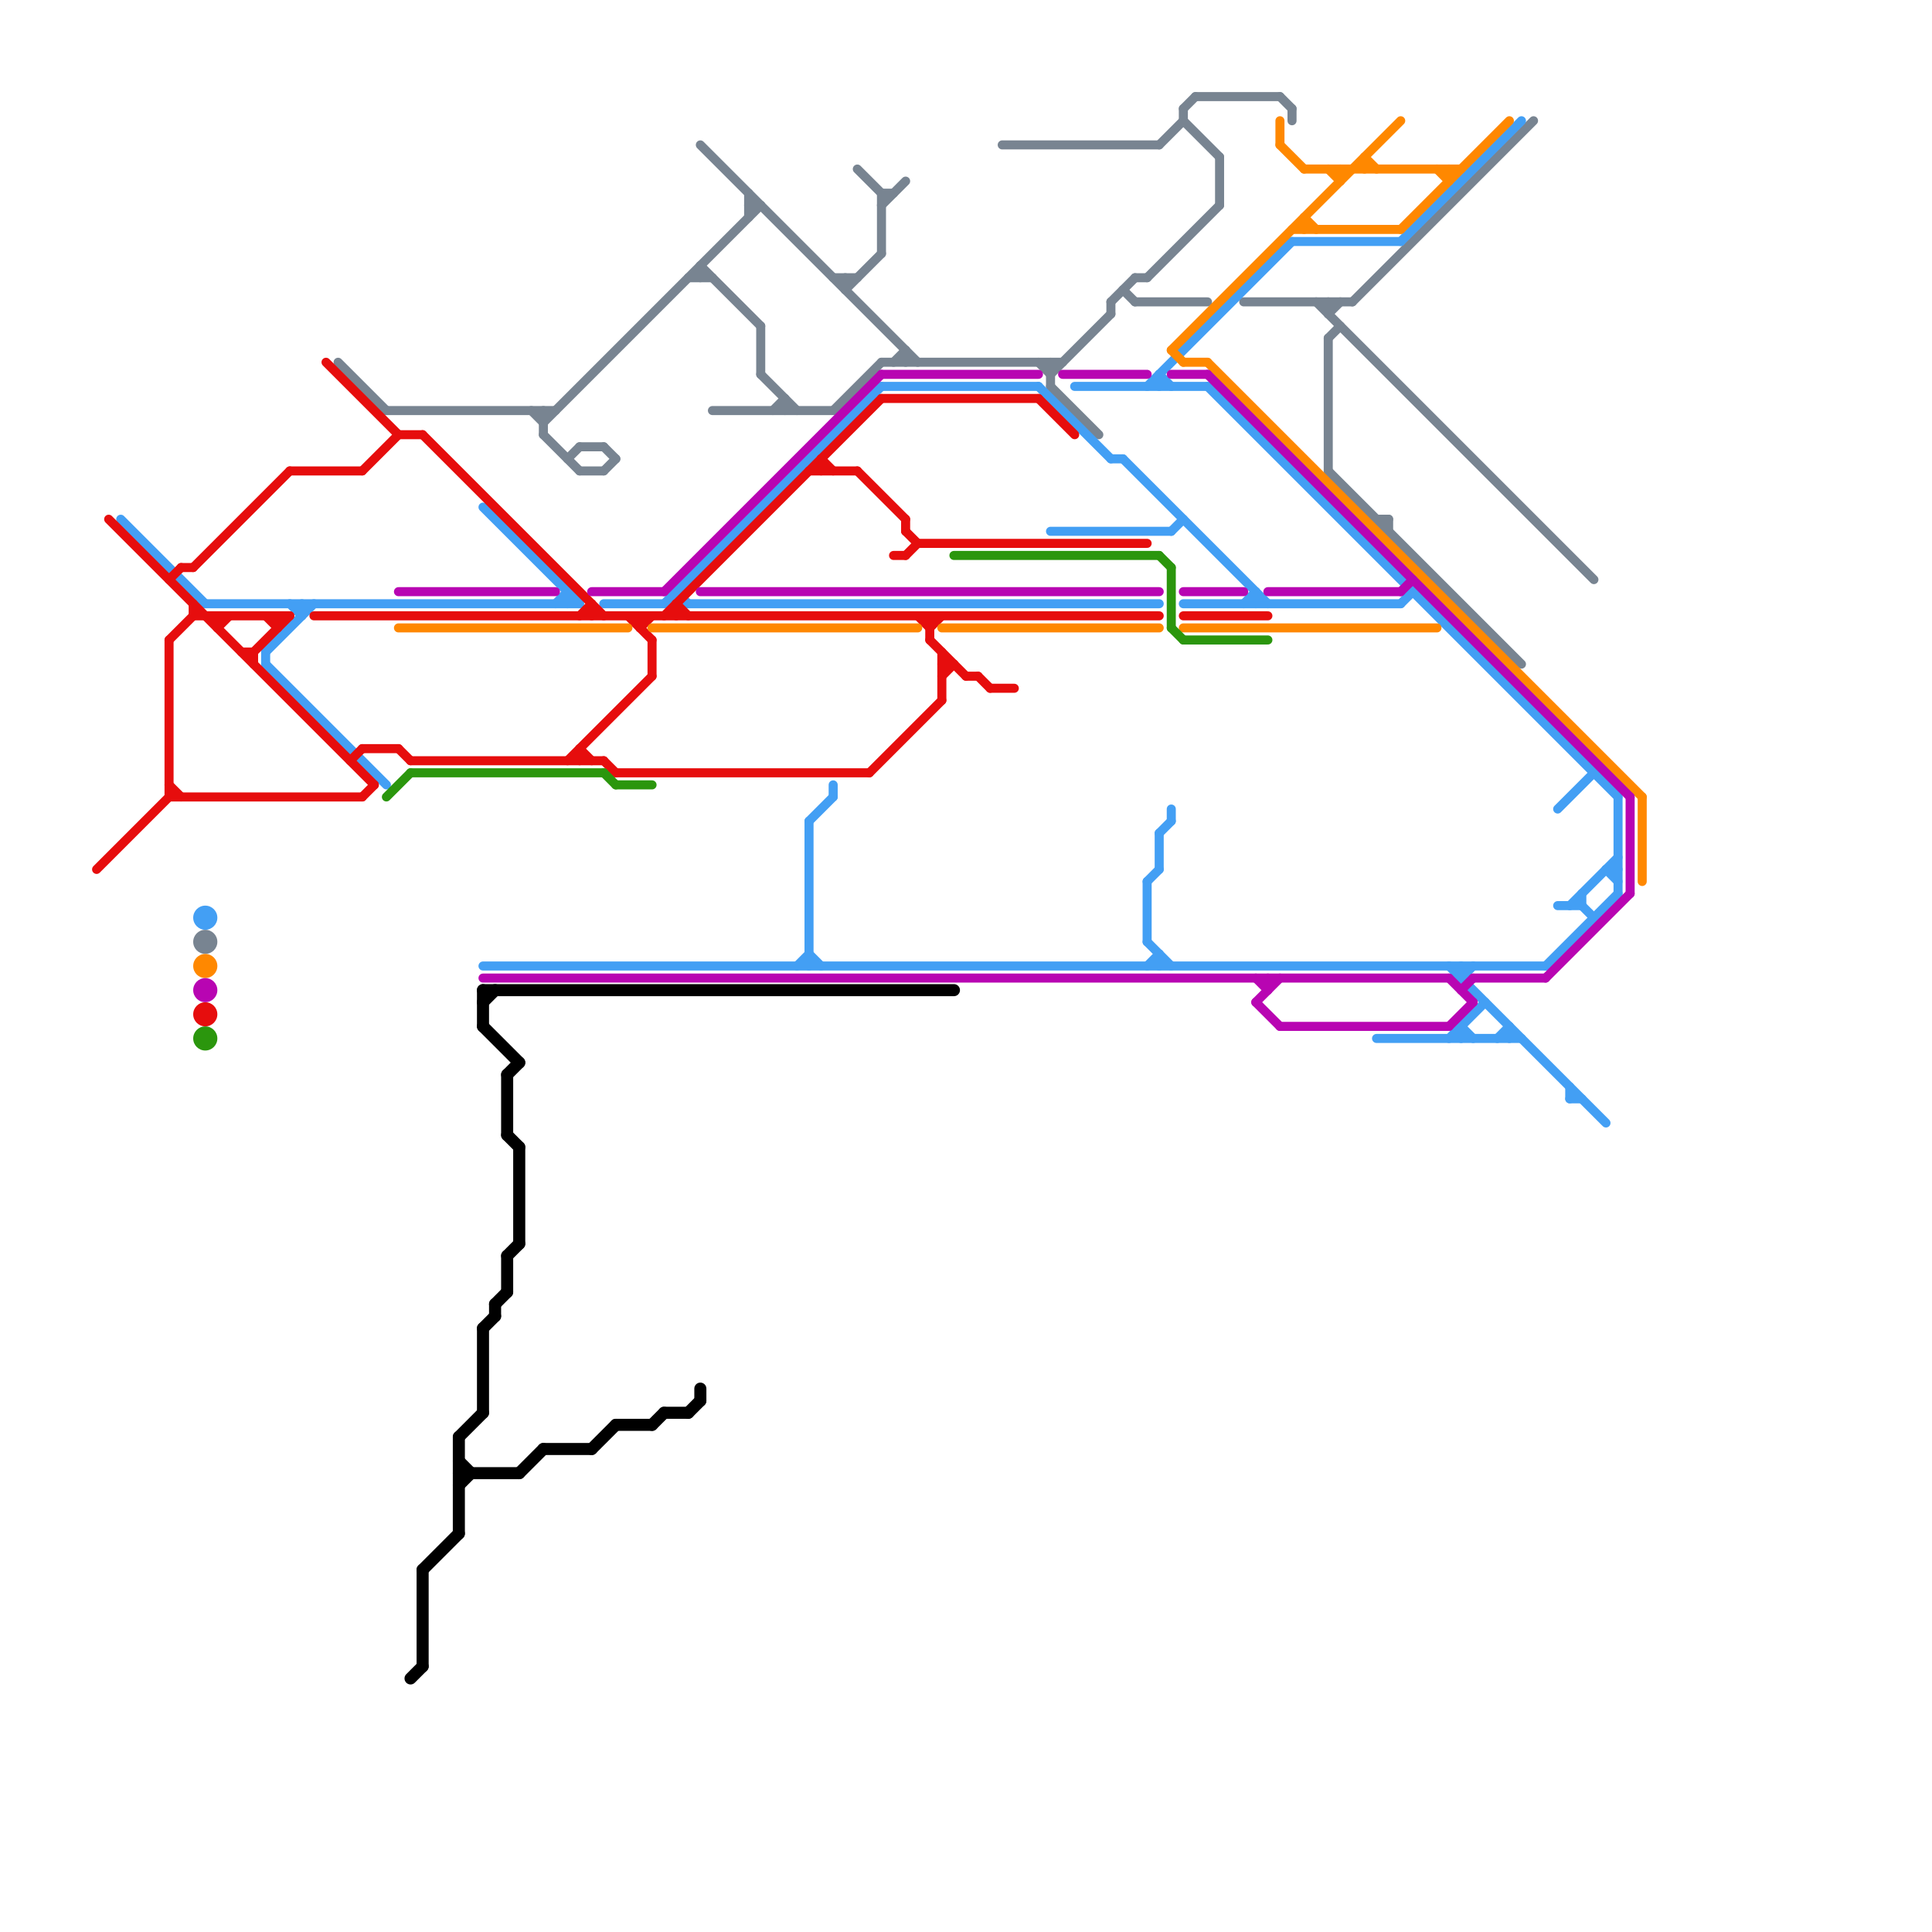 
<svg version="1.1" xmlns="http://www.w3.org/2000/svg" viewBox="0 0 160 160">
<style>text { font: 1px Helvetica; font-weight: 600; white-space: pre; dominant-baseline: central; } line { stroke-width: 0.75; fill: none; stroke-linecap: round; stroke-linejoin: round; } .c0 { stroke: #788491 } .c1 { stroke: #439ff4 } .c2 { stroke: #e60d0d } .c3 { stroke: #ff8800 } .c4 { stroke: #b805b2 } .c5 { stroke: #2b960d } .c6 { stroke: #000000 } .w2 { stroke-width: .75; }.w1 { stroke-width: 1; }</style><defs><g id="cmd-e60d0d"><circle r="0.5" fill="#e60d0d"/><circle r="0.25" fill="#fff"/></g><g id="cmd-439ff4"><circle r="0.5" fill="#439ff4"/><circle r="0.25" fill="#fff"/></g><g id="cmd-788491"><circle r="0.5" fill="#788491"/><circle r="0.25" fill="#fff"/></g><g id="cmd-ff8800"><circle r="0.5" fill="#ff8800"/><circle r="0.25" fill="#fff"/></g><g id="cmd-b805b2"><circle r="0.5" fill="#b805b2"/><circle r="0.25" fill="#fff"/></g><g id="cmd-2b960d"><circle r="0.5" fill="#2b960d"/><circle r="0.25" fill="#fff"/></g><g id="cmd-xf-788491"><circle r="0.5" fill="#fff"/><circle r="0.25" fill="#788491"/></g><g id="cmd-000000"><circle r="0.5" fill="#000000"/><circle r="0.25" fill="#fff"/></g><g id="cmd-xf-439ff4"><circle r="0.5" fill="#fff"/><circle r="0.25" fill="#439ff4"/></g><g id="cmd-xf-b805b2"><circle r="0.5" fill="#fff"/><circle r="0.25" fill="#b805b2"/></g><g id="cmd-xf-ff8800"><circle r="0.5" fill="#fff"/><circle r="0.25" fill="#ff8800"/></g></defs><line class="c0 " x1="50" y1="39" x2="51" y2="38"/><line class="c0 " x1="70" y1="24" x2="73" y2="21"/><line class="c0 " x1="110" y1="26" x2="111" y2="25"/><line class="c0 " x1="86" y1="30" x2="87" y2="31"/><line class="c0 " x1="71" y1="14" x2="73" y2="16"/><line class="c0 " x1="58" y1="22" x2="58" y2="23"/><line class="c0 " x1="94" y1="25" x2="100" y2="25"/><line class="c0 " x1="75" y1="29" x2="75" y2="30"/><line class="c0 " x1="50" y1="37" x2="51" y2="38"/><line class="c0 " x1="65" y1="33" x2="65" y2="34"/><line class="c0 " x1="59" y1="34" x2="69" y2="34"/><line class="c0 " x1="92" y1="25" x2="92" y2="26"/><line class="c0 " x1="103" y1="25" x2="112" y2="25"/><line class="c0 " x1="98" y1="10" x2="101" y2="13"/><line class="c0 " x1="114" y1="43" x2="115" y2="43"/><line class="c0 " x1="92" y1="25" x2="94" y2="23"/><line class="c0 " x1="57" y1="23" x2="59" y2="23"/><line class="c0 " x1="87" y1="31" x2="92" y2="26"/><line class="c0 " x1="115" y1="43" x2="115" y2="44"/><line class="c0 " x1="48" y1="37" x2="50" y2="37"/><line class="c0 " x1="94" y1="23" x2="95" y2="23"/><line class="c0 " x1="93" y1="24" x2="94" y2="25"/><line class="c0 " x1="45" y1="35" x2="63" y2="17"/><line class="c0 " x1="110" y1="25" x2="110" y2="26"/><line class="c0 " x1="73" y1="17" x2="75" y2="15"/><line class="c0 " x1="110" y1="28" x2="111" y2="27"/><line class="c0 " x1="45" y1="34" x2="45" y2="36"/><line class="c0 " x1="87" y1="30" x2="87" y2="32"/><line class="c0 " x1="69" y1="34" x2="73" y2="30"/><line class="c0 " x1="58" y1="22" x2="63" y2="27"/><line class="c0 " x1="69" y1="23" x2="71" y2="23"/><line class="c0 " x1="62" y1="16" x2="62" y2="18"/><line class="c0 " x1="112" y1="25" x2="127" y2="10"/><line class="c0 " x1="87" y1="32" x2="91" y2="36"/><line class="c0 " x1="63" y1="27" x2="63" y2="31"/><line class="c0 " x1="58" y1="12" x2="76" y2="30"/><line class="c0 " x1="28" y1="30" x2="32" y2="34"/><line class="c0 " x1="98" y1="9" x2="98" y2="10"/><line class="c0 " x1="106" y1="8" x2="107" y2="9"/><line class="c0 " x1="107" y1="9" x2="107" y2="10"/><line class="c0 " x1="73" y1="30" x2="88" y2="30"/><line class="c0 " x1="74" y1="30" x2="75" y2="29"/><line class="c0 " x1="47" y1="38" x2="48" y2="37"/><line class="c0 " x1="99" y1="8" x2="106" y2="8"/><line class="c0 " x1="70" y1="23" x2="70" y2="24"/><line class="c0 " x1="73" y1="16" x2="73" y2="21"/><line class="c0 " x1="32" y1="34" x2="46" y2="34"/><line class="c0 " x1="101" y1="13" x2="101" y2="17"/><line class="c0 " x1="64" y1="34" x2="65" y2="33"/><line class="c0 " x1="45" y1="36" x2="48" y2="39"/><line class="c0 " x1="83" y1="12" x2="96" y2="12"/><line class="c0 " x1="110" y1="39" x2="126" y2="55"/><line class="c0 " x1="95" y1="23" x2="101" y2="17"/><line class="c0 " x1="48" y1="39" x2="50" y2="39"/><line class="c0 " x1="109" y1="25" x2="132" y2="48"/><line class="c0 " x1="73" y1="16" x2="74" y2="16"/><line class="c0 " x1="96" y1="12" x2="98" y2="10"/><line class="c0 " x1="110" y1="28" x2="110" y2="39"/><line class="c0 " x1="98" y1="9" x2="99" y2="8"/><line class="c0 " x1="44" y1="34" x2="45" y2="35"/><line class="c0 " x1="62" y1="17" x2="63" y2="17"/><line class="c0 " x1="63" y1="31" x2="66" y2="34"/><circle cx="17" cy="78" r="1" fill="#788491" /><line class="c1 " x1="95" y1="73" x2="96" y2="72"/><line class="c1 " x1="120" y1="86" x2="123" y2="83"/><line class="c1 " x1="121" y1="81" x2="122" y2="80"/><line class="c1 " x1="57" y1="50" x2="96" y2="50"/><line class="c1 " x1="130" y1="90" x2="130" y2="91"/><line class="c1 " x1="125" y1="85" x2="125" y2="86"/><line class="c1 " x1="50" y1="50" x2="55" y2="50"/><line class="c1 " x1="87" y1="44" x2="97" y2="44"/><line class="c1 " x1="116" y1="20" x2="126" y2="10"/><line class="c1 " x1="133" y1="72" x2="134" y2="73"/><line class="c1 " x1="107" y1="20" x2="116" y2="20"/><line class="c1 " x1="96" y1="31" x2="96" y2="32"/><line class="c1 " x1="129" y1="67" x2="132" y2="64"/><line class="c1 " x1="133" y1="72" x2="134" y2="72"/><line class="c1 " x1="47" y1="49" x2="47" y2="50"/><line class="c1 " x1="120" y1="80" x2="133" y2="93"/><line class="c1 " x1="40" y1="80" x2="128" y2="80"/><line class="c1 " x1="56" y1="49" x2="57" y2="50"/><line class="c1 " x1="95" y1="78" x2="97" y2="80"/><line class="c1 " x1="95" y1="32" x2="107" y2="20"/><line class="c1 " x1="121" y1="85" x2="121" y2="86"/><line class="c1 " x1="24" y1="50" x2="25" y2="51"/><line class="c1 " x1="129" y1="75" x2="131" y2="75"/><line class="c1 " x1="95" y1="80" x2="96" y2="79"/><line class="c1 " x1="67" y1="79" x2="68" y2="80"/><line class="c1 " x1="73" y1="32" x2="86" y2="32"/><line class="c1 " x1="66" y1="80" x2="67" y2="79"/><line class="c1 " x1="46" y1="50" x2="47" y2="49"/><line class="c1 " x1="128" y1="80" x2="134" y2="74"/><line class="c1 " x1="130" y1="75" x2="134" y2="71"/><line class="c1 " x1="100" y1="32" x2="134" y2="66"/><line class="c1 " x1="114" y1="86" x2="126" y2="86"/><line class="c1 " x1="22" y1="54" x2="26" y2="50"/><line class="c1 " x1="95" y1="73" x2="95" y2="78"/><line class="c1 " x1="25" y1="50" x2="25" y2="51"/><line class="c1 " x1="93" y1="38" x2="105" y2="50"/><line class="c1 " x1="104" y1="49" x2="104" y2="50"/><line class="c1 " x1="121" y1="80" x2="121" y2="81"/><line class="c1 " x1="92" y1="38" x2="93" y2="38"/><line class="c1 " x1="131" y1="75" x2="132" y2="76"/><line class="c1 " x1="97" y1="44" x2="98" y2="43"/><line class="c1 " x1="96" y1="79" x2="96" y2="80"/><line class="c1 " x1="10" y1="43" x2="17" y2="50"/><line class="c1 " x1="17" y1="50" x2="48" y2="50"/><line class="c1 " x1="67" y1="68" x2="69" y2="66"/><line class="c1 " x1="124" y1="86" x2="125" y2="85"/><line class="c1 " x1="40" y1="42" x2="48" y2="50"/><line class="c1 " x1="22" y1="54" x2="22" y2="55"/><line class="c1 " x1="86" y1="32" x2="92" y2="38"/><line class="c1 " x1="116" y1="50" x2="117" y2="49"/><line class="c1 " x1="130" y1="91" x2="131" y2="91"/><line class="c1 " x1="97" y1="67" x2="97" y2="68"/><line class="c1 " x1="131" y1="74" x2="131" y2="75"/><line class="c1 " x1="67" y1="68" x2="67" y2="80"/><line class="c1 " x1="69" y1="65" x2="69" y2="66"/><line class="c1 " x1="55" y1="50" x2="73" y2="32"/><line class="c1 " x1="134" y1="66" x2="134" y2="74"/><line class="c1 " x1="96" y1="69" x2="97" y2="68"/><line class="c1 " x1="121" y1="85" x2="122" y2="86"/><line class="c1 " x1="96" y1="69" x2="96" y2="72"/><line class="c1 " x1="96" y1="31" x2="97" y2="32"/><line class="c1 " x1="89" y1="32" x2="100" y2="32"/><line class="c1 " x1="103" y1="50" x2="104" y2="49"/><line class="c1 " x1="22" y1="55" x2="32" y2="65"/><line class="c1 " x1="98" y1="50" x2="116" y2="50"/><circle cx="17" cy="76" r="1" fill="#439ff4" /><line class="c2 " x1="33" y1="36" x2="35" y2="36"/><line class="c2 " x1="30" y1="62" x2="33" y2="62"/><line class="c2 " x1="18" y1="51" x2="18" y2="52"/><line class="c2 " x1="16" y1="47" x2="24" y2="39"/><line class="c2 " x1="56" y1="50" x2="57" y2="51"/><line class="c2 " x1="18" y1="52" x2="19" y2="51"/><line class="c2 " x1="24" y1="39" x2="30" y2="39"/><line class="c2 " x1="27" y1="30" x2="33" y2="36"/><line class="c2 " x1="8" y1="72" x2="14" y2="66"/><line class="c2 " x1="78" y1="54" x2="78" y2="58"/><line class="c2 " x1="68" y1="38" x2="69" y2="39"/><line class="c2 " x1="82" y1="57" x2="84" y2="57"/><line class="c2 " x1="48" y1="62" x2="49" y2="63"/><line class="c2 " x1="52" y1="51" x2="54" y2="53"/><line class="c2 " x1="23" y1="51" x2="23" y2="52"/><line class="c2 " x1="49" y1="50" x2="49" y2="51"/><line class="c2 " x1="15" y1="47" x2="16" y2="47"/><line class="c2 " x1="20" y1="54" x2="21" y2="54"/><line class="c2 " x1="54" y1="53" x2="54" y2="56"/><line class="c2 " x1="75" y1="43" x2="75" y2="44"/><line class="c2 " x1="75" y1="46" x2="76" y2="45"/><line class="c2 " x1="71" y1="39" x2="75" y2="43"/><line class="c2 " x1="53" y1="51" x2="53" y2="52"/><line class="c2 " x1="53" y1="52" x2="54" y2="51"/><line class="c2 " x1="51" y1="64" x2="72" y2="64"/><line class="c2 " x1="72" y1="64" x2="78" y2="58"/><line class="c2 " x1="73" y1="33" x2="86" y2="33"/><line class="c2 " x1="86" y1="33" x2="89" y2="36"/><line class="c2 " x1="74" y1="46" x2="75" y2="46"/><line class="c2 " x1="50" y1="63" x2="51" y2="64"/><line class="c2 " x1="75" y1="44" x2="76" y2="45"/><line class="c2 " x1="77" y1="53" x2="80" y2="56"/><line class="c2 " x1="30" y1="39" x2="33" y2="36"/><line class="c2 " x1="14" y1="66" x2="30" y2="66"/><line class="c2 " x1="56" y1="50" x2="56" y2="51"/><line class="c2 " x1="33" y1="62" x2="34" y2="63"/><line class="c2 " x1="26" y1="51" x2="96" y2="51"/><line class="c2 " x1="16" y1="50" x2="16" y2="51"/><line class="c2 " x1="68" y1="38" x2="68" y2="39"/><line class="c2 " x1="16" y1="51" x2="24" y2="51"/><line class="c2 " x1="14" y1="48" x2="15" y2="47"/><line class="c2 " x1="55" y1="51" x2="73" y2="33"/><line class="c2 " x1="35" y1="36" x2="50" y2="51"/><line class="c2 " x1="21" y1="54" x2="24" y2="51"/><line class="c2 " x1="14" y1="53" x2="16" y2="51"/><line class="c2 " x1="76" y1="51" x2="77" y2="52"/><line class="c2 " x1="48" y1="62" x2="48" y2="63"/><line class="c2 " x1="30" y1="66" x2="31" y2="65"/><line class="c2 " x1="77" y1="51" x2="77" y2="53"/><line class="c2 " x1="14" y1="53" x2="14" y2="66"/><line class="c2 " x1="98" y1="51" x2="105" y2="51"/><line class="c2 " x1="80" y1="56" x2="81" y2="56"/><line class="c2 " x1="78" y1="56" x2="79" y2="55"/><line class="c2 " x1="81" y1="56" x2="82" y2="57"/><line class="c2 " x1="21" y1="54" x2="21" y2="55"/><line class="c2 " x1="67" y1="39" x2="71" y2="39"/><line class="c2 " x1="78" y1="55" x2="79" y2="55"/><line class="c2 " x1="48" y1="51" x2="49" y2="50"/><line class="c2 " x1="29" y1="63" x2="30" y2="62"/><line class="c2 " x1="77" y1="52" x2="78" y2="51"/><line class="c2 " x1="9" y1="43" x2="31" y2="65"/><line class="c2 " x1="76" y1="45" x2="95" y2="45"/><line class="c2 " x1="22" y1="51" x2="23" y2="52"/><line class="c2 " x1="47" y1="63" x2="54" y2="56"/><line class="c2 " x1="14" y1="65" x2="15" y2="66"/><line class="c2 " x1="34" y1="63" x2="50" y2="63"/><circle cx="17" cy="84" r="1" fill="#e60d0d" /><line class="c3 " x1="136" y1="66" x2="136" y2="73"/><line class="c3 " x1="113" y1="13" x2="113" y2="14"/><line class="c3 " x1="97" y1="29" x2="98" y2="30"/><line class="c3 " x1="119" y1="14" x2="120" y2="15"/><line class="c3 " x1="97" y1="29" x2="116" y2="10"/><line class="c3 " x1="108" y1="18" x2="108" y2="19"/><line class="c3 " x1="78" y1="52" x2="96" y2="52"/><line class="c3 " x1="108" y1="14" x2="121" y2="14"/><line class="c3 " x1="116" y1="19" x2="125" y2="10"/><line class="c3 " x1="98" y1="30" x2="100" y2="30"/><line class="c3 " x1="106" y1="10" x2="106" y2="12"/><line class="c3 " x1="120" y1="14" x2="120" y2="15"/><line class="c3 " x1="111" y1="14" x2="111" y2="15"/><line class="c3 " x1="107" y1="19" x2="116" y2="19"/><line class="c3 " x1="110" y1="14" x2="111" y2="15"/><line class="c3 " x1="98" y1="52" x2="119" y2="52"/><line class="c3 " x1="54" y1="52" x2="76" y2="52"/><line class="c3 " x1="113" y1="13" x2="114" y2="14"/><line class="c3 " x1="108" y1="18" x2="109" y2="19"/><line class="c3 " x1="100" y1="30" x2="136" y2="66"/><line class="c3 " x1="106" y1="12" x2="108" y2="14"/><line class="c3 " x1="33" y1="52" x2="52" y2="52"/><circle cx="17" cy="80" r="1" fill="#ff8800" /><line class="c4 " x1="49" y1="49" x2="55" y2="49"/><line class="c4 " x1="128" y1="81" x2="135" y2="74"/><line class="c4 " x1="98" y1="49" x2="103" y2="49"/><line class="c4 " x1="121" y1="82" x2="122" y2="81"/><line class="c4 " x1="104" y1="81" x2="105" y2="82"/><line class="c4 " x1="100" y1="31" x2="135" y2="66"/><line class="c4 " x1="97" y1="31" x2="100" y2="31"/><line class="c4 " x1="106" y1="85" x2="120" y2="85"/><line class="c4 " x1="135" y1="66" x2="135" y2="74"/><line class="c4 " x1="40" y1="81" x2="120" y2="81"/><line class="c4 " x1="104" y1="83" x2="106" y2="85"/><line class="c4 " x1="105" y1="49" x2="116" y2="49"/><line class="c4 " x1="116" y1="49" x2="117" y2="48"/><line class="c4 " x1="120" y1="85" x2="122" y2="83"/><line class="c4 " x1="58" y1="49" x2="96" y2="49"/><line class="c4 " x1="55" y1="49" x2="73" y2="31"/><line class="c4 " x1="104" y1="83" x2="106" y2="81"/><line class="c4 " x1="122" y1="81" x2="128" y2="81"/><line class="c4 " x1="88" y1="31" x2="95" y2="31"/><line class="c4 " x1="120" y1="81" x2="122" y2="83"/><line class="c4 " x1="73" y1="31" x2="86" y2="31"/><line class="c4 " x1="105" y1="81" x2="105" y2="82"/><line class="c4 " x1="33" y1="49" x2="46" y2="49"/><circle cx="17" cy="82" r="1" fill="#b805b2" /><line class="c5 " x1="98" y1="53" x2="105" y2="53"/><line class="c5 " x1="51" y1="65" x2="54" y2="65"/><line class="c5 " x1="79" y1="46" x2="96" y2="46"/><line class="c5 " x1="96" y1="46" x2="97" y2="47"/><line class="c5 " x1="34" y1="64" x2="50" y2="64"/><line class="c5 " x1="32" y1="66" x2="34" y2="64"/><line class="c5 " x1="97" y1="47" x2="97" y2="52"/><line class="c5 " x1="50" y1="64" x2="51" y2="65"/><line class="c5 " x1="97" y1="52" x2="98" y2="53"/><circle cx="17" cy="86" r="1" fill="#2b960d" /><line class="c6 w1" x1="34" y1="139" x2="35" y2="138"/><line class="c6 w1" x1="35" y1="130" x2="35" y2="138"/><line class="c6 w1" x1="40" y1="82" x2="79" y2="82"/><line class="c6 w1" x1="42" y1="104" x2="43" y2="103"/><line class="c6 w1" x1="45" y1="120" x2="49" y2="120"/><line class="c6 w1" x1="55" y1="117" x2="57" y2="117"/><line class="c6 w1" x1="51" y1="118" x2="54" y2="118"/><line class="c6 w1" x1="42" y1="104" x2="42" y2="107"/><line class="c6 w1" x1="58" y1="115" x2="58" y2="116"/><line class="c6 w1" x1="38" y1="123" x2="39" y2="122"/><line class="c6 w1" x1="42" y1="89" x2="42" y2="94"/><line class="c6 w1" x1="38" y1="119" x2="38" y2="127"/><line class="c6 w1" x1="35" y1="130" x2="38" y2="127"/><line class="c6 w1" x1="42" y1="94" x2="43" y2="95"/><line class="c6 w1" x1="38" y1="122" x2="43" y2="122"/><line class="c6 w1" x1="38" y1="119" x2="40" y2="117"/><line class="c6 w1" x1="38" y1="121" x2="39" y2="122"/><line class="c6 w1" x1="40" y1="110" x2="40" y2="117"/><line class="c6 w1" x1="49" y1="120" x2="51" y2="118"/><line class="c6 w1" x1="41" y1="108" x2="41" y2="109"/><line class="c6 w1" x1="43" y1="122" x2="45" y2="120"/><line class="c6 w1" x1="57" y1="117" x2="58" y2="116"/><line class="c6 w1" x1="40" y1="110" x2="41" y2="109"/><line class="c6 w1" x1="54" y1="118" x2="55" y2="117"/><line class="c6 w1" x1="43" y1="95" x2="43" y2="103"/><line class="c6 w1" x1="42" y1="89" x2="43" y2="88"/><line class="c6 w1" x1="40" y1="82" x2="40" y2="85"/><line class="c6 w1" x1="40" y1="85" x2="43" y2="88"/><line class="c6 w1" x1="41" y1="108" x2="42" y2="107"/><line class="c6 w1" x1="40" y1="83" x2="41" y2="82"/>
</svg>
